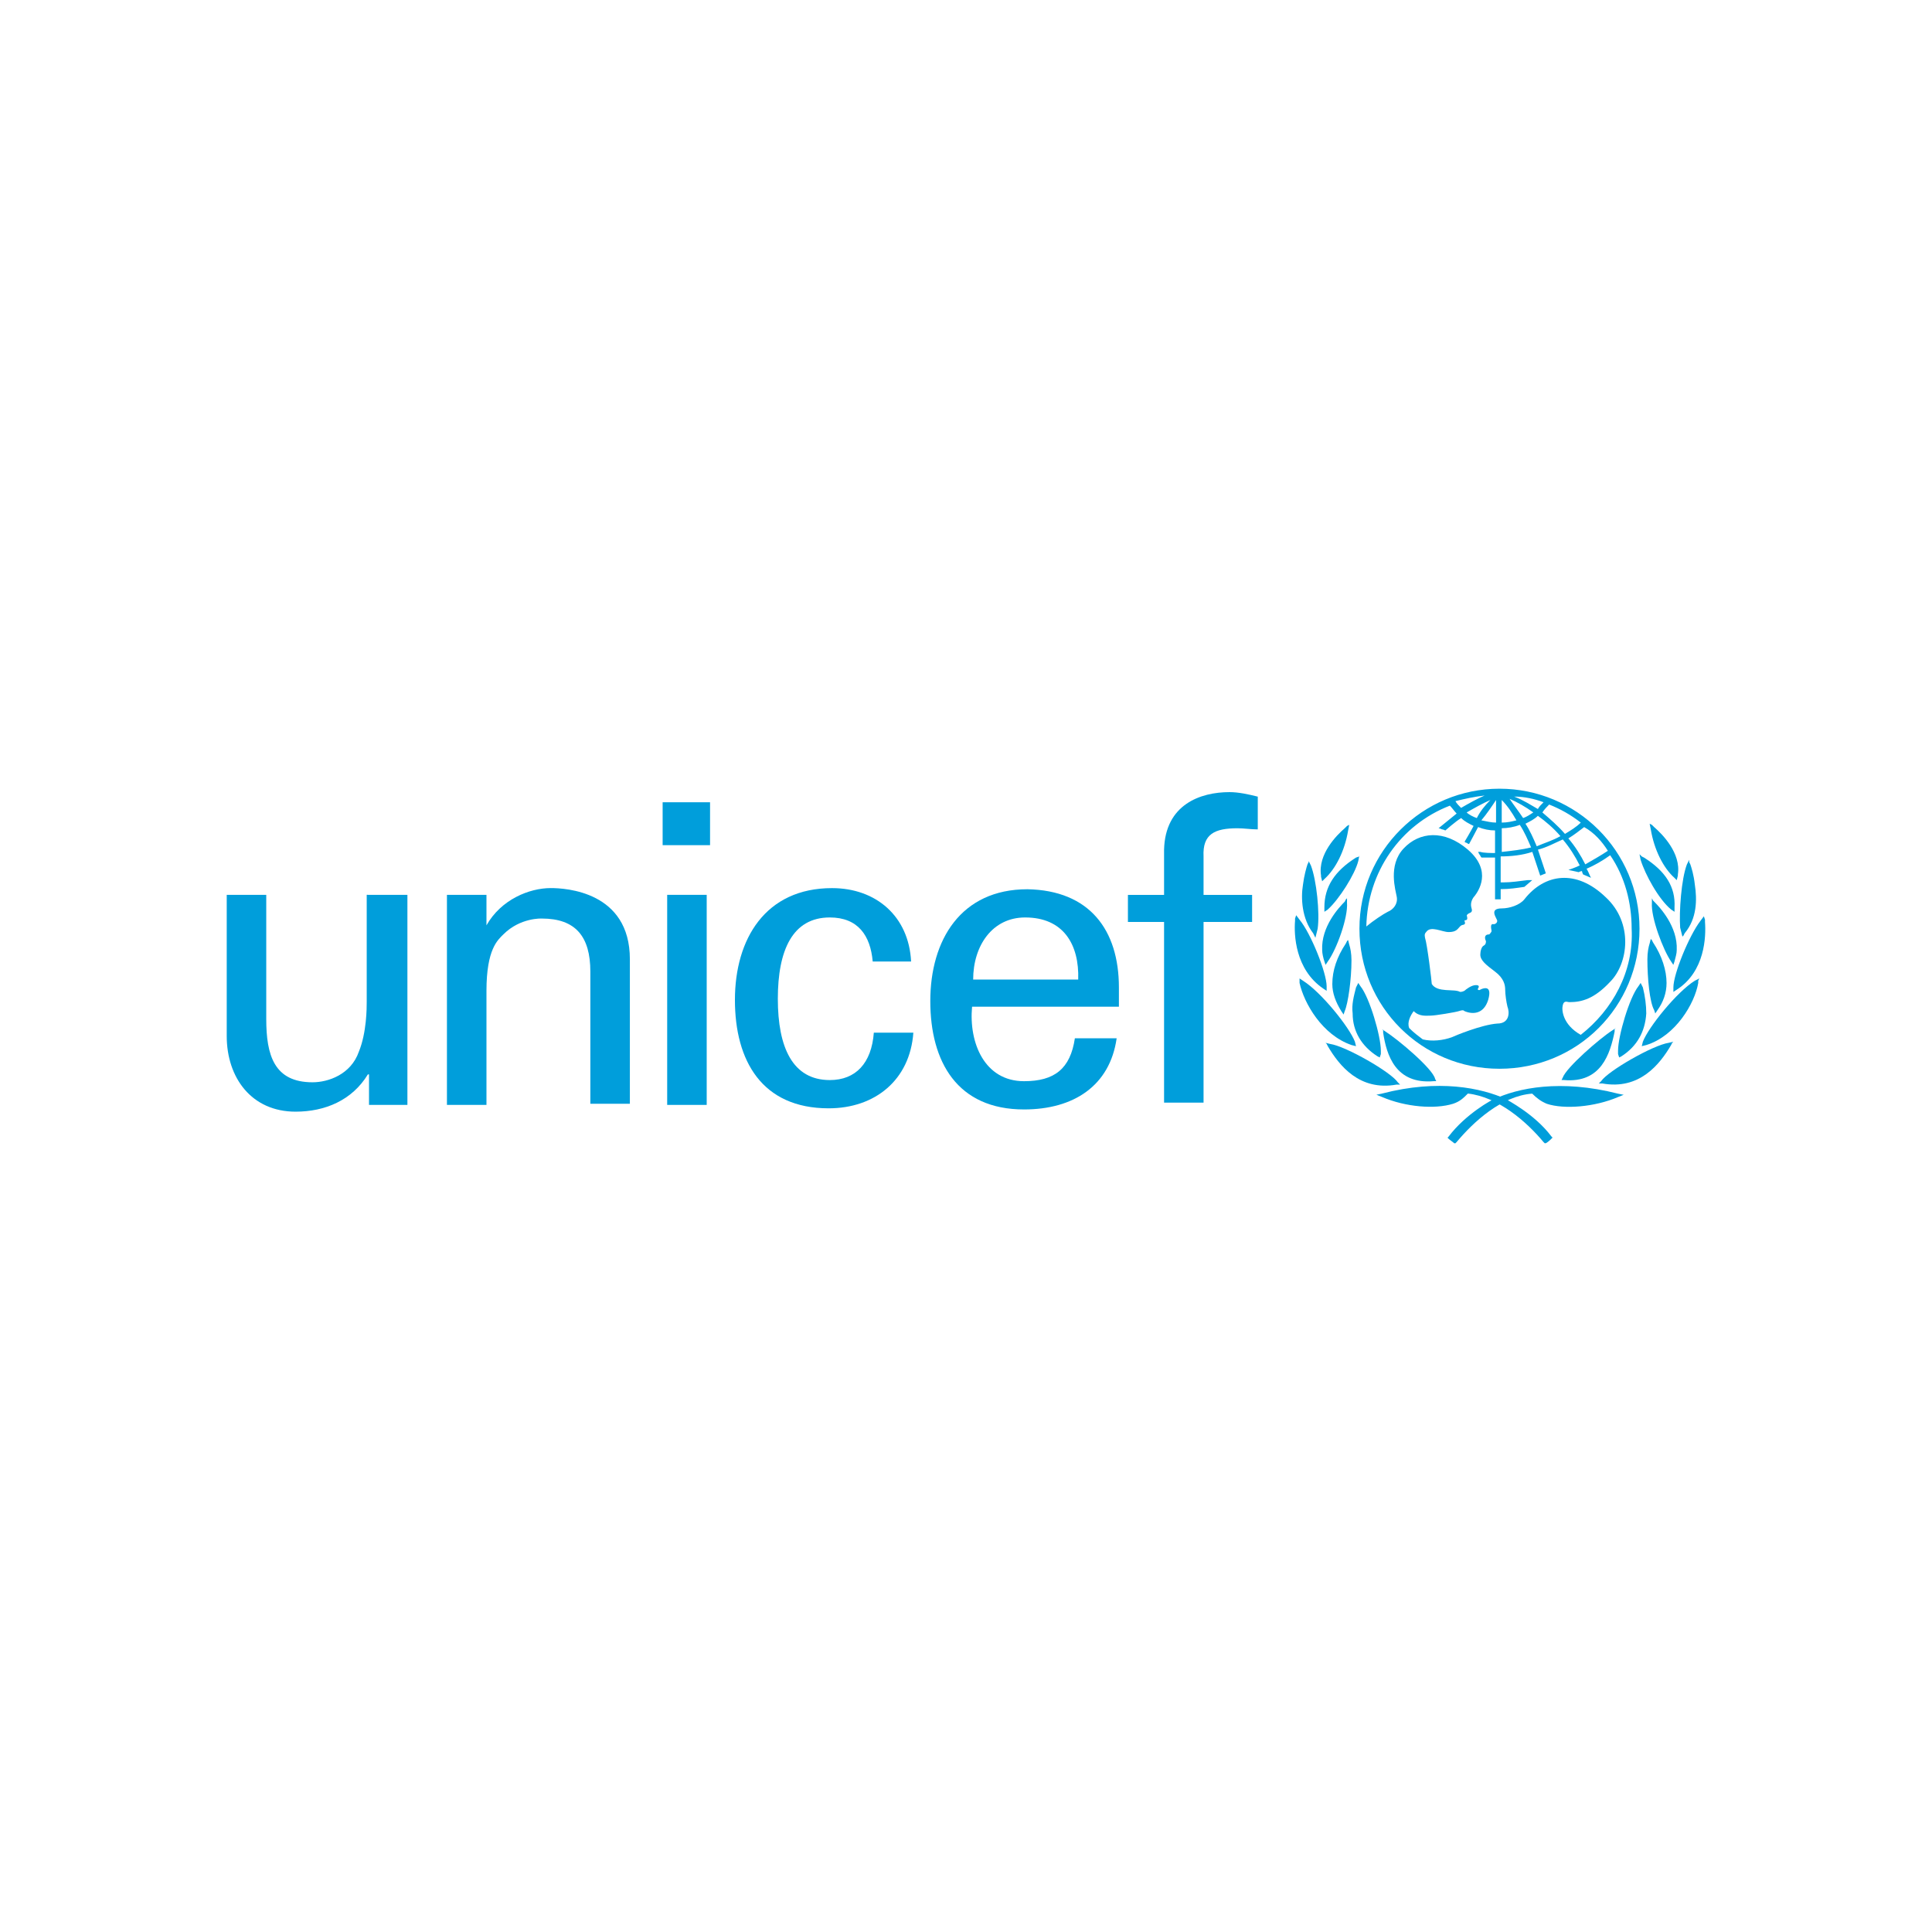 <?xml version="1.0" encoding="UTF-8"?><svg id="Layer_1" xmlns="http://www.w3.org/2000/svg" viewBox="0 0 480 480"><defs><style>.cls-1{fill:#009edb;stroke-width:0px;}</style></defs><path class="cls-1" d="M372.54,195.95c-19.08,0-34.79,15.43-34.79,34.79s15.43,34.79,34.79,34.79,34.79-15.43,34.79-34.79-15.71-34.79-34.79-34.79M399.47,211.38c-1.68,1.12-3.65,2.24-5.61,3.37-1.12-2.24-2.53-4.49-4.21-6.45,1.4-.84,2.81-1.96,3.93-2.81,2.53,1.4,4.49,3.65,5.89,5.89M384.88,199.88c2.81,1.12,5.33,2.53,7.86,4.49-1.12,1.12-2.53,1.96-3.93,2.81-1.68-1.96-3.65-3.65-5.61-5.33.56-.84,1.12-1.4,1.68-1.96M387.69,207.73c-1.96,1.12-3.93,1.68-5.89,2.53-.84-1.96-1.68-3.93-2.81-5.61,1.12-.56,2.24-1.12,3.09-1.96,1.96,1.4,3.93,3.09,5.61,5.05M383.48,199.32c-.56.56-1.12,1.12-1.4,1.68-1.96-1.12-3.65-2.24-5.89-3.09,2.53,0,5.05.56,7.29,1.4M380.95,201.84c-.84.56-1.68,1.12-2.53,1.4-1.12-1.68-2.24-3.09-3.37-4.77,1.96.84,3.93,1.96,5.89,3.37M373.1,198.76c1.4,1.4,2.53,3.09,3.65,5.05-1.12.28-2.24.56-3.65.56v-5.61ZM373.1,205.77c1.4,0,3.09-.28,4.49-.84,1.12,1.68,1.96,3.65,2.81,5.61-2.24.56-4.77.84-7.29,1.12v-5.89ZM371.69,198.76v5.61c-1.12,0-2.24-.28-3.65-.56,1.4-1.68,2.53-3.37,3.65-5.05M366.92,203.25c-.84-.28-1.96-.84-2.53-1.4,1.96-1.12,3.93-2.24,5.89-3.09-1.4,1.4-2.53,2.81-3.37,4.49M368.89,197.63c-1.96.84-3.93,1.96-5.89,3.09-.56-.56-1.12-1.12-1.4-1.68,2.24-.56,4.77-1.12,7.29-1.4M392.74,257.11c-4.49-2.53-4.77-6.17-4.49-7.29.28-1.4,1.12-.84,1.68-.84,3.09,0,6.17-.84,10.1-5.05,4.49-4.49,5.89-14.59-1.12-21.04-7.29-7.01-15.15-5.89-20.2.56-1.12,1.4-3.65,2.24-5.61,2.24-3.37,0-1.12,2.53-1.12,3.09s-.56.84-.84.84c-1.12-.28-.56,1.4-.56,1.68s-.56.84-.56.84c-1.4,0-1.12,1.12-.84,1.68,0,.28,0,.84-.56,1.12-.56.28-.84,1.4-.84,2.24,0,1.4,1.4,2.53,3.65,4.21,2.24,1.68,2.53,3.37,2.53,4.49s.28,3.09.56,4.21c.56,1.4.56,4.21-2.53,4.21-3.93.28-10.66,3.09-11.22,3.37-2.24.84-5.05,1.12-7.29.56-1.12-.84-2.24-1.68-3.37-2.81-.56-1.4.28-3.09,1.12-4.21,1.4,1.4,3.09,1.12,4.21,1.12s6.17-.84,7.01-1.12,1.12-.28,1.4,0c1.96.84,4.77.84,5.89-2.81,1.12-3.93-1.4-2.81-1.96-2.53-.28.28-.84,0-.56-.28.56-.84-.28-.84-.56-.84-1.12,0-2.53,1.12-2.81,1.4-.56.28-.84.28-1.12.28-1.4-.84-5.61.28-7.01-1.96,0-.56-1.12-9.82-1.68-11.5,0-.28-.28-.84.28-1.4,1.12-1.68,3.93,0,5.61,0,1.96,0,2.24-.84,2.81-1.4s.84-.28,1.12-.56c.28-.28,0-.56,0-.84s.28,0,.56-.28,0-.84,0-1.12c.56-.84,1.68-.28,1.12-1.96-.28-1.12.28-2.24.84-2.81.84-1.12,4.49-6.17-1.68-11.5-5.89-5.05-12.06-4.49-15.99-.28-3.93,4.21-1.96,10.38-1.68,12.06s-.84,3.09-2.24,3.65c-1.12.56-3.65,2.24-5.33,3.65.28-13.47,8.42-25.25,20.76-30.02.56.56,1.12,1.4,1.68,1.96-1.4,1.12-4.49,3.65-4.49,3.65,0,0,.28,0,.84.28.28,0,.84.28.84.28,0,0,2.53-2.24,3.93-3.09.84.84,1.96,1.4,3.09,1.96-.56,1.12-2.24,3.93-2.24,3.93,0,0,.28.28.56.28.28.28.56.28.56.28,0,0,1.68-3.09,2.24-4.21,1.4.56,2.81.84,4.21.84v5.61c-.84,0-2.81,0-3.65-.28h-.56l.28.56c.28.28.28.56.56.84h3.37v10.38h1.4v-2.53c2.24,0,3.93-.28,5.89-.56h0l1.96-1.68h-1.12c-2.24.28-4.21.56-5.89.56h-.84v-6.45c2.53,0,5.33-.28,7.86-1.12.56,1.68,1.96,5.89,1.96,5.89l1.4-.56s-1.4-4.21-1.96-5.89c2.24-.56,4.21-1.68,6.17-2.53,1.68,1.96,3.09,4.21,4.21,6.45-1.12.56-2.81,1.12-2.81,1.12,1.4.28,2.53.56,2.53.56,0,0,.56-.28.84-.28,0,.28.28.84.28.84l1.96.84-.28-.56s-.56-1.4-.84-1.68c1.96-.84,3.93-1.96,5.89-3.37,3.65,5.33,5.33,11.78,5.33,18.24.56,10.66-4.77,20.2-12.63,26.37"/><path class="cls-1" d="M334.66,205.21l-.56.56c-1.96,1.68-6.73,6.45-5.89,11.78v.28l.28,1.12.56-.56c2.81-2.53,5.05-7.01,5.89-12.06l.28-1.4-.56.28Z"/><path class="cls-1" d="M325.12,214.19l-.28.56c-.28.84-.84,2.81-1.12,5.05-.56,3.37-.28,8.42,2.53,12.06l.28.56.28.56.56-2.24c.56-3.93-.28-12.06-1.68-15.71l-.56-1.12v.28Z"/><path class="cls-1" d="M321.75,228.22v.56c-.28,3.37,0,12.06,7.01,16.83l.84.56v-1.12c0-3.37-3.93-13.19-6.73-16.55l-.84-1.12-.28.84Z"/><path class="cls-1" d="M322.87,243.65v.56c1.12,5.05,5.61,12.91,12.91,15.43l1.12.28-.28-1.12c-1.4-3.65-8.42-12.35-12.91-15.15l-.84-.56v.56Z"/><path class="cls-1" d="M337.74,212.78l-.84.28c-5.33,3.37-7.86,7.29-7.86,12.35v1.12l.84-.56c2.81-2.53,6.73-8.7,7.58-12.06l.28-1.4v.28Z"/><path class="cls-1" d="M334.38,223.45l-.28.56c-1.4,1.4-5.89,6.17-5.61,12.06,0,.84.28,1.96.56,2.81l.28.84.56-.84c2.24-3.09,5.05-10.94,4.77-14.59v-1.12l-.28.28Z"/><path class="cls-1" d="M334.66,233.83l-.28.56c-2.24,3.37-3.37,6.73-3.37,10.1,0,2.24.84,4.49,2.24,6.73l.56.84.28-.84c.84-1.96,1.68-7.86,1.68-12.63,0-1.68-.28-3.09-.56-3.93l-.28-1.12-.28.28Z"/><path class="cls-1" d="M337.18,244.77l-.28.56c-.56,2.24-1.12,4.21-.84,6.45,0,4.49,2.24,8.14,6.17,10.66l.56.28.28-.84v-.84c0-3.65-2.81-13.19-5.05-15.99l-.56-.84-.28.56Z"/><path class="cls-1" d="M329.61,259.36l.28.56c2.81,4.77,7.86,11.22,17.11,9.54h.84l-.56-.56c-1.68-2.53-12.91-8.98-16.83-9.54l-1.12-.28.28.28Z"/><path class="cls-1" d="M343.36,271.7h0l-1.4.28,1.4.56c5.89,2.53,13.19,3.09,17.68,1.68,1.68-.56,2.53-1.4,3.65-2.53,7.58.84,14.59,7.01,18.8,12.06l.28.28h.28c.56-.28,1.12-.84,1.4-1.12l.28-.28-.28-.28c-4.21-5.61-10.94-8.98-11.22-9.26-6.17-2.81-16.83-5.05-30.86-1.4"/><path class="cls-1" d="M343.64,255.99v.56c.84,5.61,3.09,12.91,12.63,12.06h.56l-.28-.56c-.56-2.53-9.26-9.82-12.35-11.78l-.84-.56.28.28Z"/><path class="cls-1" d="M409.85,204.65l.28,1.4c.84,5.05,3.09,9.54,5.89,12.06l.56.56.28-1.12v-.28c.84-5.33-3.93-10.1-5.89-11.78l-.56-.56-.56-.28Z"/><path class="cls-1" d="M419.67,213.63l-.56,1.12c-1.4,3.65-1.96,11.78-1.68,15.71l.56,2.24.28-.28.28-.56c3.09-3.65,3.09-8.42,2.53-12.06-.28-2.53-.84-4.21-1.12-5.05l-.28-.56v-.56Z"/><path class="cls-1" d="M423.32,227.65l-.84,1.12c-2.81,3.65-6.73,13.19-6.73,16.55v1.12l.84-.56c7.01-4.49,7.29-13.19,7.01-16.83v-.56l-.28-.84Z"/><path class="cls-1" d="M422.2,243.09l-1.12.56c-4.49,2.81-11.5,11.5-12.91,15.15l-.28,1.12,1.12-.28c7.29-2.24,12.06-10.38,12.91-15.43v-.56l.28-.56Z"/><path class="cls-1" d="M407.33,212.22l.28,1.4c1.12,3.65,4.49,9.82,7.58,12.35l.84.56v-1.12c.28-5.05-2.24-8.98-7.58-12.35l-.56-.28-.56-.56Z"/><path class="cls-1" d="M410.41,223.17v1.12c-.28,3.65,2.81,11.78,4.77,14.59l.56.84.28-.84c.28-1.12.56-1.96.56-2.81.28-5.89-4.21-10.66-5.61-12.06l-.28-.28-.28-.56Z"/><path class="cls-1" d="M410.13,233.27l-.28,1.12c-.28.84-.56,2.24-.56,3.93,0,4.77.56,10.66,1.68,12.63l.28.84.56-.84c1.4-1.96,2.24-4.21,2.24-6.73,0-3.09-1.12-6.73-3.37-10.1l-.28-.56-.28-.28Z"/><path class="cls-1" d="M407.61,244.21l-.56.84c-2.24,2.81-5.05,12.35-5.05,15.99v.84l.28.84.56-.28c3.93-2.53,5.89-6.17,6.17-10.66,0-1.96-.28-4.21-.84-6.45l-.28-.56-.28-.56Z"/><path class="cls-1" d="M415.74,258.8l-1.12.28c-3.93.56-15.15,7.01-16.83,9.54l-.56.56h.84c9.26,1.68,14.31-4.77,17.11-9.54l.28-.56.28-.28Z"/><path class="cls-1" d="M371.13,273.11c-.28,0-7.01,3.65-11.22,9.26l-.28.28.28.28c.28.28,1.12.84,1.4,1.12h.28l.28-.28c4.21-5.05,11.22-11.5,18.8-12.06,1.12,1.12,2.24,1.96,3.65,2.53,4.21,1.4,11.78.84,17.68-1.68l1.4-.56-1.4-.28c-14.31-3.65-24.97-1.4-30.86,1.4"/><path class="cls-1" d="M401.43,255.43l-.84.56c-3.09,1.96-11.5,9.26-12.35,11.78l-.28.56h.56c9.26.84,11.5-6.45,12.63-12.06v-.56l.28-.28Z"/><path class="cls-1" d="M164.63,199.32h11.78v10.66h-11.78v-10.66ZM165.76,222.32h9.82v52.19h-9.82v-52.19Z"/><path class="cls-1" d="M91.4,222.32h9.82v52.19h-9.54v-7.58h-.28c-3.93,6.45-10.66,9.26-17.96,9.26-10.94,0-17.11-8.42-17.11-18.8v-35.07h9.82v30.86c0,8.98,1.96,15.71,11.5,15.71,3.93,0,9.54-1.96,11.5-7.58,1.96-4.77,1.96-10.94,1.96-12.35v-26.65h.28Z"/><path class="cls-1" d="M120.86,229.9h0c3.65-6.45,10.66-9.26,15.99-9.26,3.65,0,19.64.84,19.64,17.68v35.91h-9.82v-32.83c0-8.7-3.65-13.19-12.06-13.19,0,0-5.33-.28-9.54,3.93-1.4,1.4-4.21,3.65-4.21,14.03v28.34h-9.82v-52.19h9.82v7.58Z"/><path class="cls-1" d="M216.82,238.88c-.56-6.45-3.65-10.94-10.66-10.94-9.26,0-12.91,8.14-12.91,20.2s3.65,20.2,12.91,20.2c6.45,0,10.38-4.21,10.94-11.78h9.82c-.84,11.78-9.54,18.8-21.04,18.8-16.55,0-23.29-11.78-23.29-26.93s7.58-27.78,24.13-27.78c10.94,0,19.08,7.01,19.64,18.24,0,0-9.54,0-9.54,0Z"/><path class="cls-1" d="M241.51,250.1c-.84,8.98,3.09,18.52,12.91,18.52,7.58,0,11.5-3.09,12.63-10.66h10.38c-1.68,11.78-10.66,17.68-23.01,17.68-16.55,0-23.29-11.78-23.29-26.93s7.58-27.78,24.13-27.78c15.43.28,22.73,10.1,22.73,24.41v4.77s-36.47,0-36.47,0ZM267.88,243.37c.28-8.7-3.65-15.43-13.19-15.43-8.14,0-12.91,7.01-12.91,15.43h26.09Z"/><path class="cls-1" d="M289.21,273.95v-44.89h-8.98v-6.73h8.98v-11.22c.28-11.22,8.98-14.31,16.27-14.31,2.24,0,4.77.56,7.01,1.12v8.14c-1.68,0-3.37-.28-5.05-.28-5.61,0-8.7,1.4-8.42,7.01v9.54h12.06v6.73h-12.06v44.89h-9.82Z"/></svg>